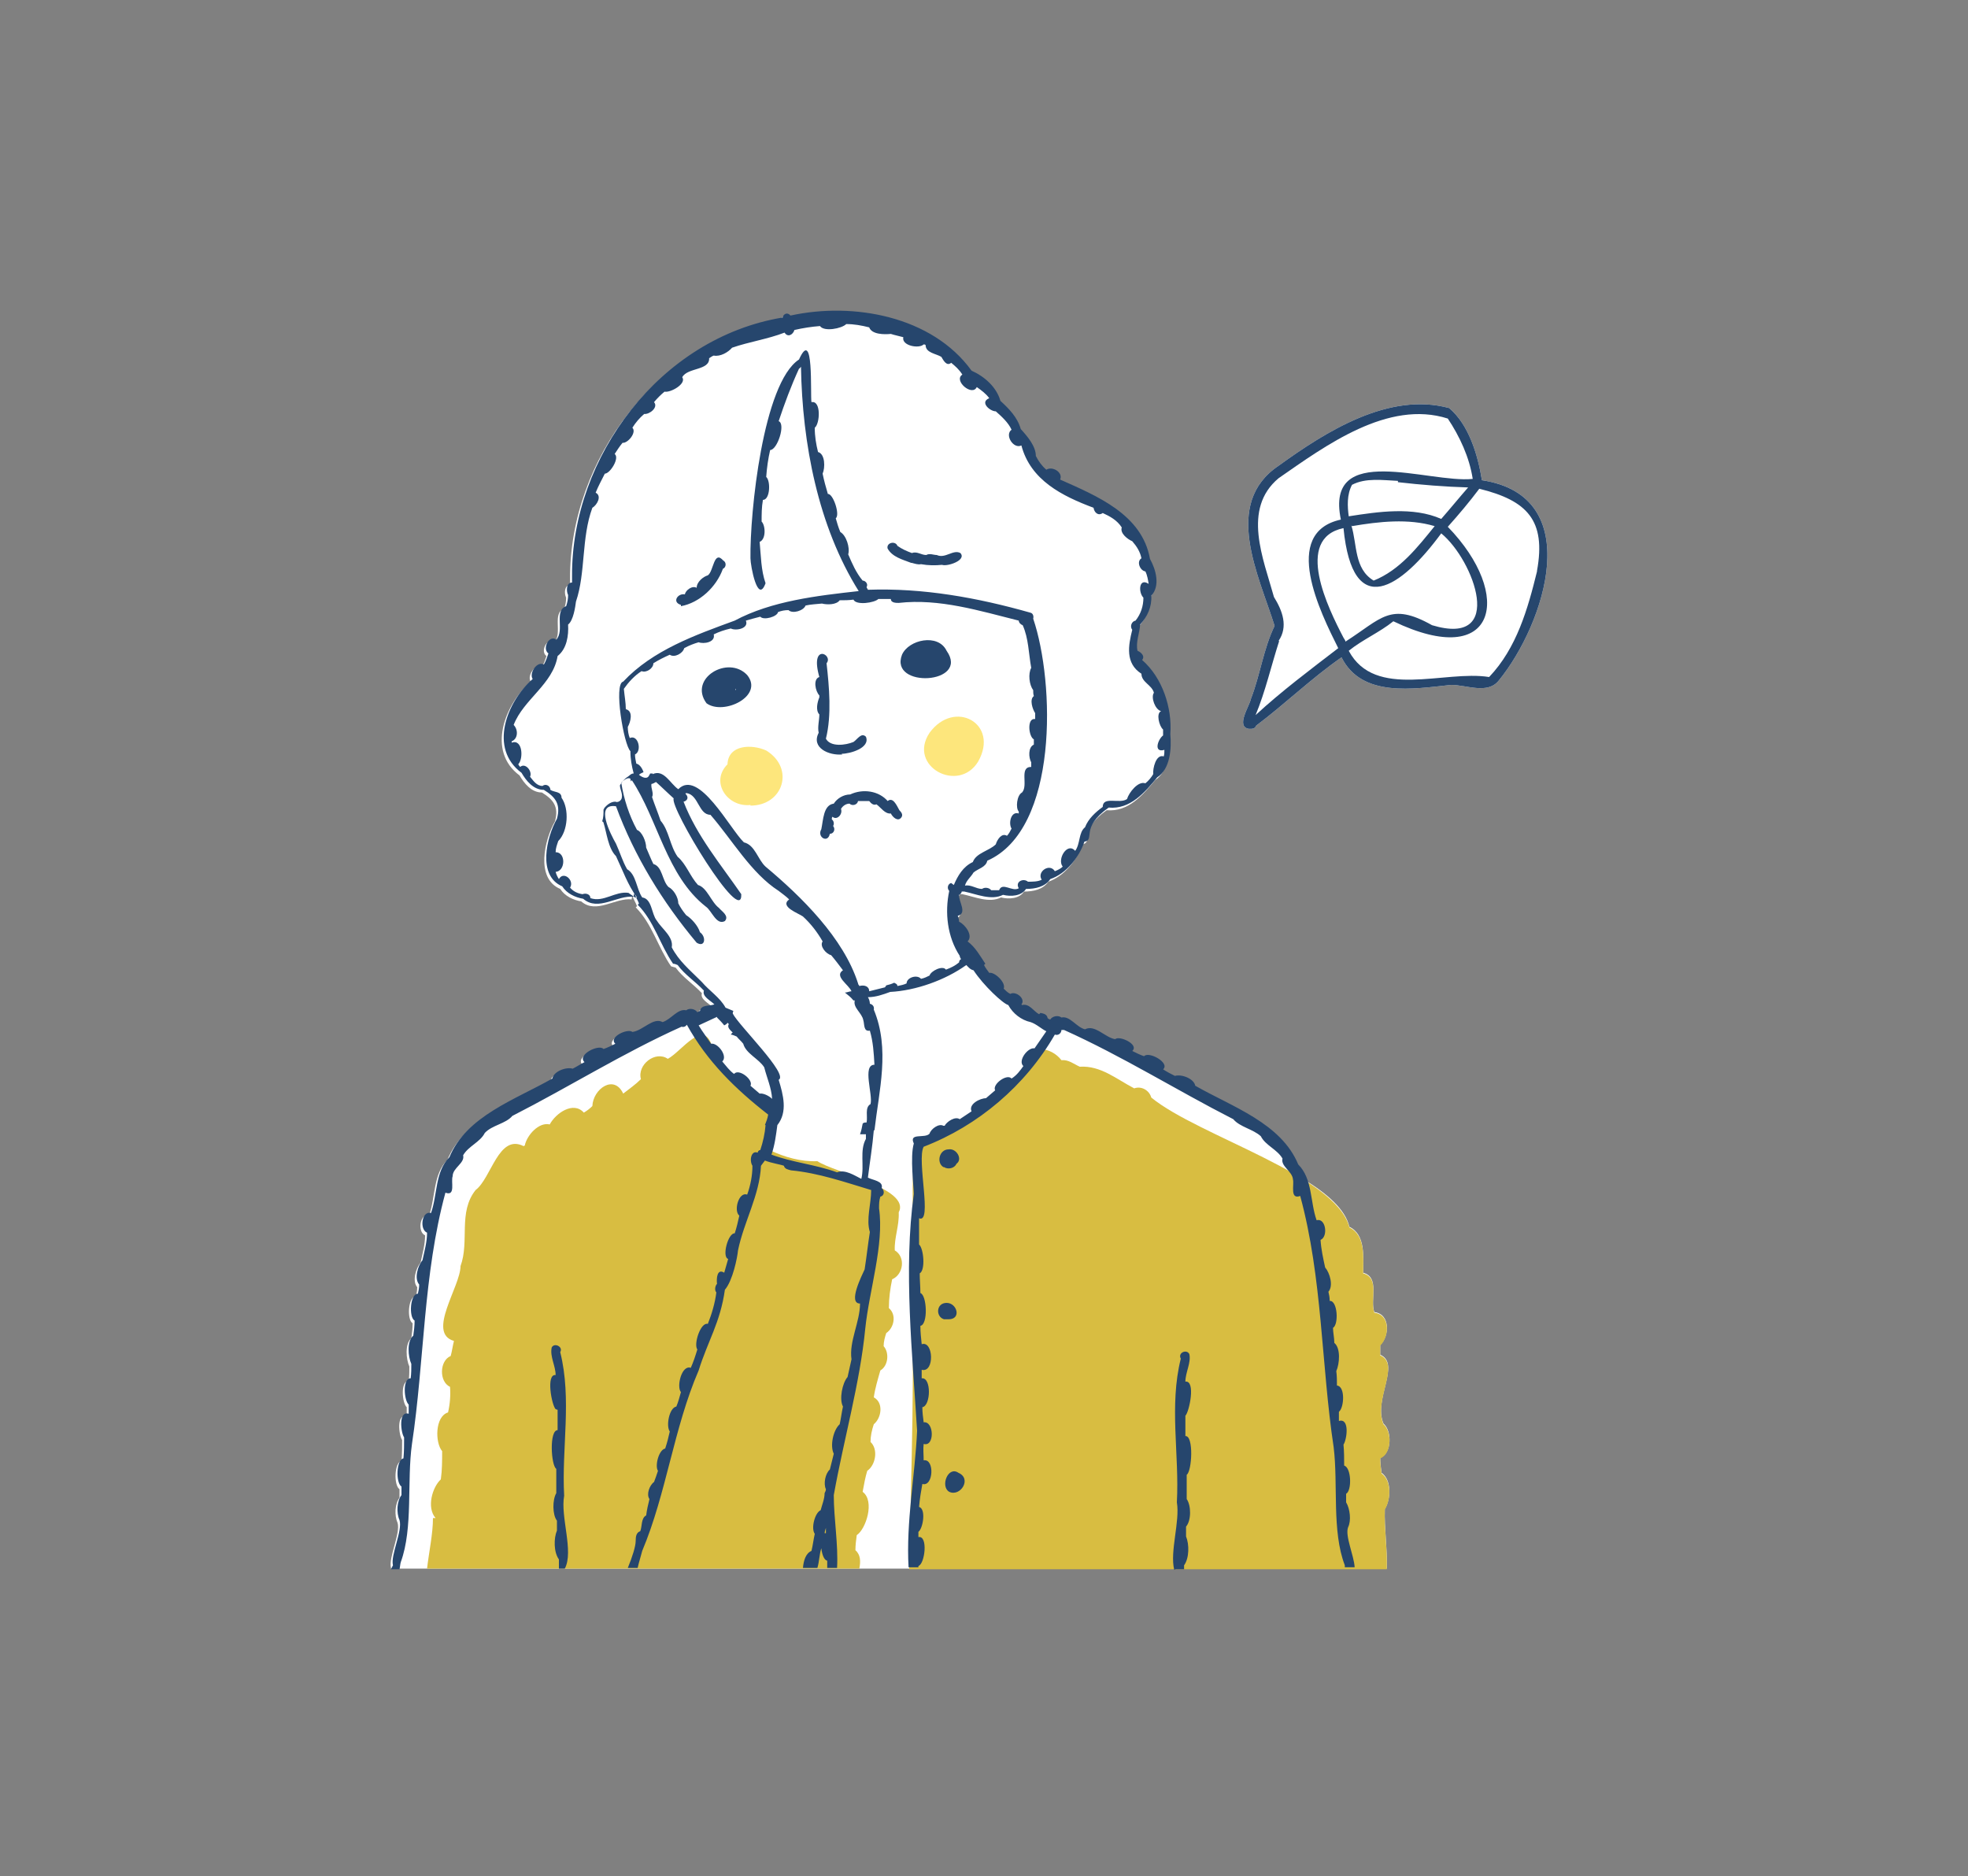 <?xml version="1.0" encoding="UTF-8"?>
<svg id="_レイヤー_1" xmlns="http://www.w3.org/2000/svg" version="1.1" viewBox="0 0 300 286">
  <rect x="0" y="0" width="300" height="286" fill="#808080" stroke="none"/>
  <!-- Generator: Adobe Illustrator 29.1.0, SVG Export Plug-In . SVG Version: 2.1.0 Build 142)  -->
  <defs>
    <style>
      .st0 {
        fill: #d8bd41;
      }

      .st1 {
        fill: #26466d;
      }

      .st2 {
        fill: #fff;
      }

      .st3 {
        fill: #fde67c;
      }
    </style>
  </defs>
  <g>
    <path class="st2" d="M190.5,111.1c.4,0,.8,0,1-.5,4.4-3.3,8.4-7.2,13-10.4,3.1,6.2,11,4.8,16.7,4.2,2.4,0,5.6,1.5,7.3-.7,7-8.6,13.4-28.1-2.6-30.5-.6-3.8-2-8.5-5-11-9.2-2.5-18.8,3.6-26,8.8-8.6,5.8-3,16.7-.6,24.4-1.7,3.5-2.2,7.5-3.6,11.1-.2,1.1-2.4,4.3-.3,4.6Z"/>
    <path class="st2" d="M59.6,239.1s0,0,0,0h151.8c.1-3-.4-6.2-.3-9.1.9-1.4,1.1-4.4-.5-5.5-.1-.8-.2-1.5-.2-2.3,1.8-.7,1.8-4.1.5-5.2-1.6-3.7,2.7-9.1-.5-10.5,0-.5,0-1,0-1.5,1.4-1.3,1.6-4.7-.9-5-.7-1.9.9-5.3-1.7-6,0-2.4.4-5.8-2.1-7-.6-2.6-3.3-5-6.9-7.2-.3-.7-.7-1.3-1.2-1.9-2.6-6.3-10.1-8.8-15.7-12-.2-1.1-2.1-1.8-3.1-1.5-.6-.3-1.2-.6-1.8-1,1.1-1-2.2-2.8-2.9-2-.6-.2-1.2-.5-1.8-.8,1.1-1-2-2.4-2.6-1.8-1.5-.2-3.1-2.3-4.6-1.5-1.3-.3-2.3-2.1-3.6-1.8-.5-.4-1.4-.2-1.7.3-.1,0-.3-.1-.4-.2-.1-.6-.6-.7-1.1-.8,0,0-.1.1-.2.2-.8-.4-1.5-1.7-2.6-1.4,0,0,0,0-.1-.1.7-.8-.8-2.1-1.7-1.6-.4-.2-.7-.5-1-.8h0c.4-.9-1.4-2.6-2.2-2.4-.3-.4-.6-.8-.8-1.2,0,0,.1-.1.2-.2-.8-1.2-1.5-2.5-2.7-3.4.9-.9-.4-2.6-1.3-3,0-.3-.1-.6-.2-.9,1.5-.4.1-2.2.2-3.2.2-.1.4-.3.4-.5.1,0,.3,0,.4,0,1.9.4,4.1,1.4,5.9.5,1.2.3,2.8.2,3.5-.9,1.4,0,2.9-.3,3.7-1.5,2.4-.8,4.4-3.3,5.2-5.7,1.7-.3-.7-2.1,3.7-5.2,3.3.3,5.5-2.3,7.4-4.6,2-1.3,2.2-4.4,2-6.6.3-4-1.2-8.6-4.3-11.3.5-.6-.2-1.2-.7-1.4-.3-1.3.3-2.6.4-4,1.1-1.2,1.8-2.7,1.7-4.4,1.4-1.5.7-4-.2-5.6-1.2-6.8-8.1-9.6-13.7-12.1.5-1.1-1.2-2.1-2.1-1.5-.7-.6-1.2-1.3-1.6-2.1,0-1.5-1.3-3-2.3-4.1-.5-1.8-1.8-3.1-3.1-4.3-.6-2.1-2.4-3.7-4.4-4.6-6-8.3-18-10.5-27.6-8.4-.5-.6-1.1-.2-1.2.3-18.7,3.1-32.2,21.3-32.1,39.4,0,.3,0,.6,0,1-.9,0-.9,1.3-.6,1.9,0,.6-.1,1.1-.3,1.7-1.9.7-.2,3.7-1.5,5.1-1.1-.8-2.2,1.4-1.2,2.1-.2.6-.4,1.2-.7,1.7-1-.6-2.3,1.3-1.7,2.2-4,3.5-6.7,10.6-1.7,14.3.7,1.2,1.8,2.6,3.4,2.6,1.8,1.1,2.6,2.2,2,4.4-1.6,2.8-3,8.7.8,10.3.7,1.1,2,1.7,3.2,1.9,2.3,2,5.2-.6,7.7-.3,0-.2,0-.3.1-.5.2.5.5,1,.7,1.5,0,0-.1.2-.2.2,2.5,2.5,3.4,6.1,5.4,9l.7.2c1.1,1.5,2.7,2.5,4,3.9-.3.9,1,1.5,1.6,2.1-.8.3-2,0-2.2,1-.1,0-.2.1-.4.2-.3-.5-1.2-.7-1.7-.3-1.3-.3-2.3,1.4-3.6,1.8-1.4-.8-3,1.3-4.6,1.5-.7-.6-3.7.8-2.6,1.8-.6.3-1.2.6-1.8.8-.7-.8-4.1.9-2.9,2-.6.3-1.2.7-1.8,1-1-.3-2.9.4-3.1,1.5-5.6,3.2-13.1,5.7-15.7,12-2.2,2.2-1.8,5.7-2.8,8.5-1.4-.4-1.8,2.5-.6,3,0,1.4-.4,2.8-.7,4.2-.7.8-1.3,2.8-.5,3.7,0,.5-.1,1-.2,1.4-1.2,0-1.4,3.6-.5,4.1,0,.8-.1,1.6-.2,2.3-1,.8-.8,3.2-.3,4.3,0,.7,0,1.5-.1,2.2-1.3,0-1,3.4-.3,4,0,.5,0,.9,0,1.4-1.6-.5-1.2,2.9-.7,3.6,0,1.1,0,2.1-.1,3.2-1.1.2-1.2,3.7-.3,4.3,0,.4,0,.8,0,1.3-.7.9-.8,2.7-.3,3.8.5,1.6-1.4,5.3-1,6.9Z"/>
  </g>
  <g>
    <path class="st3" d="M114.4,122.8c5,0,6.8-5.7,2.4-8.4-2.2-1-5.8-.9-5.9,2.1-2.7,2.7,0,6.6,3.5,6.2Z"/>
    <path class="st3" d="M149.1,116.1c3.3-5.8-3.6-9.6-7.4-4.4-3.4,5.1,4.4,9.3,7.4,4.4Z"/>
    <path class="st0" d="M66,231.4c0,2.4-.6,5.1-.9,7.7h65.9c.2-1.1.2-2.1-.6-2.8,0-.8.1-1.5.2-2.3,1.4-.9,2.8-5.2.9-6.6.2-1.1.4-2.2.7-3.2,1.3-.9,1.7-3.3.5-4.4,0-.9.2-1.8.5-2.7,1.2-1,1.5-3.3,0-4.1.2-1.4.6-2.7,1-4.1,1.2-.7,1.4-2.7.5-3.7,0-.7.2-1.4.4-2,1.2-.8,1.6-2.8.4-3.8,0-1.5.2-3,.5-4.4,1.7-.7,2.1-3.4.4-4.4-.1-1.9.7-3.8.6-5.8,1.9-3.6-9.9-6.1-12.4-7.8-2.5.1-5-.6-7.3-1.7-.3-5.3,3.8-6.1-3-8.9-.3-1.2-1.1-1.7-1.9-1.7-1.4-1.6-2.7-3.1-3.8-5-1.2-4.7-4.7.6-6.8,1.7-1.9-1.3-4.7.9-4.1,3.1-.8.8-1.8,1.5-2.7,2.2-1.4-3-4.6-.7-4.7,1.9-.4.4-.8.7-1.3,1-1.6-1.8-4.3.1-5.2,1.8-1.7-.4-3.5,1.7-3.8,3.2,0,0-.1.1-.2.1-3.8-1.9-4.9,4.9-7.3,6.7-2.7,3.4-.9,7.8-2.3,11.6,0,3.1-5.2,10.2-1,11.4-.2.8-.3,1.6-.5,2.3-1.7.7-1.8,3.9-.1,4.7.1,1.3,0,2.6-.3,3.9-2,.6-2,4.6-.9,5.9,0,1.4,0,2.9-.2,4.3-1.3,1.2-2.2,4.3-.8,5.9Z"/>
    <path class="st0" d="M138.8,239.2h72.6c.1-3-.4-6.2-.3-9.1.9-1.4,1.1-4.4-.5-5.5-.1-.8-.2-1.5-.2-2.3,1.8-.7,1.8-4.1.5-5.2-1.6-3.7,2.7-9.1-.5-10.5,0-.5,0-1,0-1.5,1.4-1.3,1.6-4.7-.9-5-.7-1.9.9-5.3-1.7-6,0-2.4.4-5.8-2.1-7-2-8-23-13.9-30.2-19.8-.3-1.1-1.5-1.8-2.6-1.4-2.7-1.4-5.1-3.5-8.3-3.3-.9-.4-1.7-1.1-2.8-1-1.5-2-5.2-2.7-4.7.8-.8,1.1-2.8,1.4-2.7,2.7-2,1.3-4.2,3.3-5.6,4.6t0,0c-2,1.3-3.6,3.3-6,4-6-3.1-2.5,15.9-3.9,19.4.6,15.4,0,30.8-.3,46.1Z"/>
  </g>
  <g>
    <path class="st1" d="M135.4,122.2c-1.4-1.7-3.9-2-5.8-1.1-1,0-2,.6-2.5,1.4-1.6.2-1.6,2.5-1.9,3.9-.7,1.2,1,2.2,1.3.7.6,0,.9-.7.5-1.2.2-.3.1-.8-.2-1,0-.1,0-.3.1-.4.7.6,1.6-.4,1.3-1.2.3-.5.8-.8,1.3-.8.4.4,1.2.2,1.3-.4.6,0,1,0,1.7,0,.3.4.7.7,1.1.5.7.5,1.3,1.5,2.2,1.4.3.6,1.1,1.3,1.6.6.3-.4,0-.8-.3-1.1-.4-.7-1-2.2-1.9-1.3Z"/>
    <path class="st1" d="M190.5,111.1c.4,0,.8,0,1-.5,4.4-3.3,8.4-7.2,13-10.4,3.1,6.2,11,4.8,16.7,4.2,2.4,0,5.6,1.5,7.3-.7,7-8.6,13.4-28.1-2.6-30.5-.6-3.8-2-8.5-5-11-9.2-2.5-18.8,3.6-26,8.8-8.6,5.8-3,16.7-.6,24.4-1.7,3.5-2.2,7.5-3.6,11.1-.2,1.1-2.4,4.3-.3,4.6ZM204.8,97.2c-2.3-4.4-7.6-15.1,0-16.7,1.4,14.3,8.8,9.1,14.9.8,5,4.1,9.9,17.4-1.4,14-6.4-3.6-7.7-1-13.2,2.5,0-.2-.2-.4-.3-.6ZM213.1,73.5c3.5.4,7.2.7,10.7.8-1.4,1.6-2.7,3.2-4.1,4.8-4.3-1.9-9.6-1.1-14.1-.4-.2-1.5-.3-3.3.5-4.8,0,0,0,0,0,0,2.1-1.1,4.7-.7,7-.6ZM206.1,80.2c4.1-.7,8.6-1.2,12.6,0-2.6,3.2-5.3,6.7-9.3,8.3h0c-3-1.8-2.5-5.5-3.4-8.4ZM234.3,87.1c-1.4,5.7-3.1,11.7-7.3,16.1-6.8-1.1-17.4,3.5-21.4-4,2.1-1.7,4.7-2.8,6.8-4.5,15.8,7.6,18.4-4,8.3-14.4,1.7-1.9,3.3-3.8,4.8-5.8,7.3,1.8,10.2,4.8,8.8,12.5ZM194.9,97.7c1.5-2.2.6-4.6-.7-6.7-1.6-5.8-4.9-13.4.7-18.1,7.2-5,16.7-12,25.8-9.1,1.8,2.7,3.3,5.9,3.8,9.2-6.7.7-22.6-5.8-20.1,6.2-9.2,2-3.1,14.2-.4,19.6-4.3,3.3-8.7,6.6-12.6,10.2,1.5-3.6,2.4-7.6,3.6-11.3Z"/>
    <path class="st1" d="M143.9,177.9c.6.4,1.6.2,1.9-.5,1-.7,0-2.4-1.2-2.2-1.4,0-1.9,2-.8,2.7Z"/>
    <path class="st1" d="M143.9,201.1c.2,0,.5,0,.7,0,2,0,1.3-2.5-.3-2.5s-1.7,2.1-.4,2.5Z"/>
    <path class="st1" d="M144.7,227.4c1.7.8,3.5-2,1.4-2.9-1.6-1.1-2.8,2.1-1.4,2.9Z"/>
    <path class="st1" d="M103.8,92.4c2.8-.5,5.4-2.9,6.4-5.7.5-.2.6-1,0-1.3,0,0,.1,0,.1.1-1.5-1.8-1.5,1.6-2.4,2.2-.7.2-1.7,1-1.7,1.9,0,0,0,0,0,0-.7-.4-1.7.4-1.8,1-1.1-.2-2,1.2-.6,1.6Z"/>
    <path class="st1" d="M139,85.8c.4.1.9.3,1.4.2,1.1.2,2.2.2,3.2.1.8.3,3.8-.7,2.8-1.8-1.1-.6-2.3.9-3.6.3-.5,0-1.1-.3-1.6,0-.8,0-1.4-.6-2.2-.3-.8-.3-1.5-.6-2.2-1.1-.3-.8-1.7-.5-1.5.4.7,1.3,2.3,1.7,3.6,2.2Z"/>
    <path class="st1" d="M59.6,239.2h1.3c.1-.4.1-.8.2-1.1,1.9-5.2.9-12.3,1.7-18,1.9-12.6,1.7-25.8,5.1-38.3,1.6.6.8-1.7,1.1-2.5,0-1.3,1.9-2,1.6-3.2.8-1.4,2.6-2,3.3-3.4,1.1-1.2,3.2-1.4,4.2-2.6,8.8-4.5,16.9-9.6,25.8-13.6.3.1.6,0,.8-.3,3.1,5.6,7.4,9.8,12.4,13.7-.1.6-.3,1.1-.5,1.6,0,0,0,0,.1,0-.1,1.3-.4,2.6-.8,3.8-.2,0-.4.2-.4.4-1-.4-1.3,1.2-.8,2,0,1.5-.3,3-.8,4.4-1.3-.5-2.1,2.5-1.2,3.2-.2.9-.4,1.8-.7,2.7-1-.1-2,3.6-1,3.9-.2.7-.4,1.4-.6,2.1-1.1-.7-1.2.9-1.1,1.7-.3.3-.4,1-.1,1.3-.2,1.6-.7,3.3-1.3,4.8-1.1-.3-2.2,3.1-1.6,3.9-.3,1-.6,1.9-1,2.8-1.4-.5-2.2,2.9-1.5,3.7-.2.7-.4,1.5-.7,2.2-1.1.2-1.6,3-1,3.8-.2.9-.4,1.7-.7,2.6-1,.2-1.6,2.7-1.1,3.4-.2.6-.4,1.2-.6,1.7-.7.5-1.2,1.9-.7,2.6-.2.8-.4,1.7-.5,2.5-.8.4-.6,1.7-.9,2.4-.6.2-.7.8-.7,1.5,0,.8-.5,2.4-1.2,4.1h1.5c.2-.9.5-1.8.7-2.6,3.7-8.8,4.8-18.7,8.6-27.5,1.4-4.5,3.3-7.3,4-12.3,1.2-1.4,1.9-4.9,2-6,.9-4.4,3.3-8.4,3.5-12.9.2-.3.4-.5.6-.8,1,.4,2.4.6,2.9.8.1.5.7.6,1.1.7,4.2.4,8.2,1.8,12.2,3,0,2.1-.8,4.5-.2,6.4-.3,1.9-.5,3.8-.8,5.7-.4.9-2.6,5.2-.7,5.2,0,2.8-1.7,5.8-1.3,8.5-.2.9-.4,1.8-.6,2.7-.8.9-1.3,3.4-.7,4.5-.2.9-.3,1.8-.5,2.7-1,.9-1.5,3.3-.9,4.5-.2.8-.4,1.6-.6,2.4-.7.6-1,2.2-.6,3,0,.2-.1.4-.2.6,0,.9-.4,1.8-.6,2.6-.9.4-1.5,2.8-.9,3.6-.2.9-.3,1.8-.5,2.6-.9.4-1.2,1.5-1.3,2.6h2.2c.3-1,.3-2.1.6-3,.1.9.4,1.8.9,1.9,0,.4,0,.7,0,1.1h1.5c.2-3.6-.5-7.5-.5-11.1,1.5-8.4,4-17.1,4.8-25.4.6-5.8,2.9-12.8,2.1-18.3,0-.6,0-1.2.2-1.8.6-.1.7-.9.2-1.3.3-1.1-1.4-1.2-2.1-1.6.3-2.4.7-4.8.9-7.2,0,0,0,0,.1,0,.7-6.1,2.4-12.4-.1-18.4.1-.5-.2-.8-.6-.9,0-.3-.1-.7-.3-1,1.2,0,2.3-.4,3.4-.8,3.9-.2,8.4-1.8,11.6-4.1.3.3.6.7,1.1.8,1.5,2.3,4.5,5.1,5.3,5.3.7,1.3,2,2.3,3.4,2.6,0,0,0,0,0,0,.9.3,1.6,1,2.4,1.4-.6.9-1.2,1.7-1.8,2.6-1-.2-2.6,1.9-1.7,2.7-.5.7-1,1.4-1.8,1.9-.7-.8-3,.9-2.5,1.8-.5.4-.9.8-1.4,1.2-.9,0-2.7.9-2.2,2-.6.4-1.2.8-1.8,1.2-.7-.5-2,.4-2.3,1,0,0-.1,0-.2,0-.7-.4-1.9.5-2.1,1.2-.7.8-3.2-.2-2.4,1.5-.6,2,0,6.7,0,7.7-1.6,11.5-.2,24.5.5,36.1-.3,6.7-1.7,13.9-1.3,20.8h1.5c0,0,0-.2,0-.2,1-.3,1.5-4.7,0-4.4,0-.3,0-.5,0-.8.7-.5,1.2-3.5.1-3.8.1-1.2.3-2.4.5-3.5,1.7.5,1.9-3.9.2-3.6,0-.9-.1-1.7,0-2.5,1.7.5,1.6-3.5,0-3.3-.1-.8-.2-1.5-.2-2.3,1.3-.2,1.4-4.6-.1-4.4,0-.4,0-.9,0-1.3,2,.5,1.8-4.5,0-3.9-.1-1-.2-1.8-.2-2.8,1.2-.2,1-4.7,0-5,0-1-.1-2-.1-3,.9-.5.6-3.8-.1-4.4,0-1.3,0-2.7,0-4,2.1.9-.4-8.9.7-10.9,8.3-3.2,15.5-9.3,20-17.1.5.2,1-.2,1-.7.1,0,.3,0,.4,0,8.9,4,17,9.1,25.8,13.6,1,1.2,3,1.5,4.2,2.6.7,1.4,2.5,2,3.3,3.4-.3,1.2,1.5,1.9,1.6,3.2.2.8-.5,3.1,1.1,2.5,3.4,12.5,3.2,25.7,5.1,38.3.7,5.7-.3,12.8,1.7,18,0,0,0,.2,0,.3h1.5c-.1-1.8-1.5-4.8-1-6.1.5-1,.3-2.8-.3-3.8,0-.4,0-.8,0-1.3.9-.5.8-4-.3-4.3,0-1.1,0-2.1-.1-3.2.5-.7,1-4.1-.7-3.6,0-.5,0-.9,0-1.4.8-.6,1-3.9-.3-4,0-.7,0-1.5-.1-2.2.5-1.1.7-3.5-.3-4.3,0-.8-.2-1.6-.2-2.3.9-.5.7-4.2-.5-4.1,0-.5-.1-1-.2-1.4.8-.9.2-2.9-.5-3.7-.3-1.4-.6-2.7-.7-4.2,1.2-.5.8-3.4-.6-3-1-2.8-.6-6.3-2.8-8.5-2.6-6.3-10.1-8.8-15.7-12-.2-1.1-2.1-1.8-3.1-1.5-.6-.3-1.2-.6-1.8-1,1.1-1-2.2-2.8-2.9-2-.6-.2-1.2-.5-1.8-.8,1.1-1-2-2.4-2.6-1.8-1.5-.2-3.1-2.3-4.6-1.5-1.3-.3-2.3-2.1-3.6-1.8-.5-.4-1.4-.2-1.7.3-.1,0-.3-.1-.4-.2-.1-.6-.6-.7-1.1-.8,0,0-.1.1-.2.2-.8-.4-1.5-1.7-2.6-1.4,0,0,0,0-.1-.1.7-.8-.8-2.1-1.7-1.6-.4-.2-.7-.5-1-.8h0c.4-.9-1.4-2.6-2.2-2.4-.3-.4-.6-.8-.8-1.2,0,0,.1-.1.2-.2-.8-1.2-1.5-2.5-2.7-3.4.9-.9-.4-2.6-1.3-3,0-.3-.1-.6-.2-.9,1.5-.4.1-2.2.2-3.2.2-.1.4-.3.4-.5.1,0,.3,0,.4,0,1.9.4,4.1,1.4,5.9.5,1.2.3,2.8.2,3.5-.9,1.4,0,2.9-.3,3.7-1.5,2.4-.8,4.4-3.3,5.2-5.7,1.7-.3-.7-2.1,3.7-5.2,3.3.3,5.5-2.3,7.4-4.6,2-1.3,2.2-4.4,2-6.6.3-4-1.2-8.6-4.3-11.3.5-.6-.2-1.2-.7-1.4-.3-1.3.3-2.6.4-4,1.1-1.2,1.8-2.7,1.7-4.4,1.4-1.5.7-4-.2-5.6-1.2-6.8-8.1-9.6-13.7-12.1.5-1.1-1.2-2.1-2.1-1.5-.7-.6-1.2-1.3-1.6-2.1,0-1.5-1.3-3-2.3-4.1-.5-1.8-1.8-3.1-3.1-4.3-.6-2.1-2.4-3.7-4.4-4.6-6-8.3-18-10.5-27.6-8.4-.5-.6-1.1-.2-1.2.3-18.7,3.1-32.2,21.3-32.1,39.4,0,.3,0,.6,0,1-.9,0-.9,1.3-.6,1.9,0,.6-.1,1.1-.3,1.7-1.9.7-.2,3.7-1.5,5.1-1.1-.8-2.2,1.4-1.2,2.1-.2.6-.4,1.2-.7,1.7-1-.6-2.3,1.3-1.7,2.2-4,3.5-6.7,10.6-1.7,14.3.7,1.2,1.8,2.6,3.4,2.6,1.8,1.1,2.6,2.2,2,4.4-1.6,2.8-3,8.7.8,10.3.7,1.1,2,1.7,3.2,1.9,2.3,2,5.2-.6,7.7-.3,0-.2,0-.3.1-.5.2.5.5,1,.7,1.5,0,0-.1.2-.2.2,2.5,2.5,3.4,6.1,5.4,9,.2,0,.5.1.7.2,1.1,1.5,2.7,2.5,4,3.9-.3.9,1,1.5,1.6,2.1-.8.3-2,0-2.2,1-.1,0-.2.1-.4.2-.3-.5-1.2-.7-1.7-.3-1.3-.3-2.3,1.4-3.6,1.8-1.4-.8-3,1.3-4.6,1.5-.7-.6-3.7.8-2.6,1.8-.6.3-1.2.6-1.8.8-.7-.8-4.1.9-2.9,2-.6.3-1.2.7-1.8,1-1-.3-2.9.4-3.1,1.5-5.6,3.2-13.1,5.7-15.7,12-2.2,2.2-1.8,5.7-2.8,8.5-1.4-.4-1.8,2.5-.6,3,0,1.4-.4,2.8-.7,4.2-.7.8-1.3,2.8-.5,3.7,0,.5-.1,1-.2,1.4-1.2,0-1.4,3.6-.5,4.1,0,.8-.1,1.6-.2,2.3-1,.8-.8,3.2-.3,4.3,0,.7,0,1.5-.1,2.2-1.3,0-1,3.4-.3,4,0,.5,0,.9,0,1.4-1.6-.5-1.2,2.9-.7,3.6,0,1.1,0,2.1-.1,3.2-1.1.2-1.2,3.7-.3,4.3,0,.4,0,.8,0,1.3-.7.9-.8,2.7-.3,3.8.5,1.6-1.4,5.4-1,6.9ZM125.7,233.8c0-.3.1-.6.2-.9,0,0,0,0,0,0,0,.3,0,.5,0,.8-.1,0-.2,0-.3,0ZM145,134.6c-.5.1-.7.8-.3,1.2-.7,3.3-.3,7,1.6,9.9,0,.2.1.3.2.5-.2.1-.3.3-.3.5-.6.5-1.2.8-2,1.1-.5-.7-2.3.2-2.5.9-.4.2-.8.4-1.3.5-.6-.7-2.2-.2-2.2.7-.4.2-.9.3-1.4.4,0-.3-.3-.4-.5-.5-.4.2-.8.3-1.2.4,0,0-.1.2-.2.3-.8.2-1.6.4-2.4.6,0-.8-.8-1-1.5-.8,0-.1-.2-.2-.2-.4-2.2-6.9-8.6-13.2-14.1-17.8-1.2-1.1-1.6-3.3-3.3-3.7-2.1-2-6.9-11.3-10-8.1-1.2-.8-2.2-3.1-3.9-2.3,0,0,0,0,0-.1-.1,0-.2,0-.4,0,0,0,0,0,0,0,0,0,0,.1-.1.2,0,0,0,0,0,0-.3.8-1.1.4-1.6,0,.2-.2.5-.3.7-.4-.2-.6-.6-1.2-1.1-1.3-.1-.5-.2-.9-.2-1.4,1.1-.5.5-3.1-.8-2.5-.2-.5-.3-1.1-.3-1.7.4-.7.9-2.4-.3-2.7,0-1-.2-2-.3-3.1.7-1,1.6-2,2.7-2.7.7.3,1.8-.4,1.8-1.2.8-.5,1.6-.9,2.5-1.3.7.5,2-.2,2.2-1,.7-.4,1.5-.7,2.2-.9.8.3,2.6,0,2.3-1.2.8-.4,1.7-.7,2.6-.9.8.4,2.8,0,2.3-1.2.7-.2,1.4-.4,2.2-.6.5.6,2.6,0,2.7-.7.5-.2,1-.3,1.6-.3.6.6,2.3.1,2.6-.7.9-.2,1.6-.2,2.5-.3.8.2,2.2.2,2.7-.5.7,0,1.4,0,2.1-.1.4.9,3.2.5,3.8-.1.6,0,1.3,0,1.9,0,0,.6.8.6,1.2.6,6.2-.7,12.3,1.2,18.3,2.7,0,.3.3.6.6.7.9,2,.9,4.3,1.3,6.5-.5.9-.3,2.6.3,3.4,0,.3,0,.6.1.9-.7.5-.2,2,.2,2.6,0,.3,0,.6,0,.9-1.3-.2-1,2.7-.2,3.1,0,.3,0,.6,0,.8-.9.4-.8,2-.4,2.7,0,.3,0,.5,0,.7-1.9,0-.4,2.8-1.4,3.9-.8.4-1,2.4-.5,2.9,0,.1,0,.2,0,.3-1.2-.4-1.6,1.5-1.1,2.3-.2.4-.4.8-.7,1.1-.8-.5-1.5.6-1.7,1.3-1,1-3,1.3-3.5,2.7-1.5.7-2.3,2.1-2.9,3.5ZM95.8,136.1c-2-.3-3.8,1.5-5.8.8,0-.6-.7-.8-1.2-.6-.7-.1-1.4-.4-1.9-1,.7-1.1-1-2.6-1.7-1.3-.2-.3-.4-.7-.5-1.1,1.5-.1,1.6-3,0-3,0-.6.2-1.1.4-1.7,1.5-1.5,1.7-4.9.5-6.6,0-1-1.1-.8-1.7-1.2,0-.6-.7-1-1.2-.6-.9,0-1.4-.8-1.9-1.4.4-.8-.7-2.2-1.5-1.5-.1-.1-.2-.2-.3-.4.8-.8.7-3.9-1-3.3,0,0,0-.2,0-.2,1-.4,1-1.8.3-2.5,1.5-3.9,6-6.2,6.7-10.5,1.4-1.1,1.7-3.1,1.6-4.8.8-.6,1.1-2.7,1.2-3.5,1.5-4.4.8-9.7,2.5-14.3.7-.4,1.5-1.8.5-2.3.4-1,.9-1.9,1.4-2.9.8,0,2.3-2.4,1.5-3,.4-.6.7-1.1,1.2-1.7.8.1,2.2-1.6,1.5-2.3.5-.8,1.1-1.5,1.8-2.1.8.1,2.2-1,1.5-1.8.5-.6,1-1.1,1.6-1.6.9.2,3.4-1.2,2.7-2.2.8-1.5,4.2-1,4.1-2.9.2-.1.4-.3.7-.4,1,.2,2.2-.5,2.8-1.2,2.6-.9,5.4-1.3,8-2.3.5.8,1.3.3,1.5-.4,1.3-.3,2.6-.5,3.9-.6.6.9,3.3.4,4-.3,1.2,0,2.3.2,3.5.5.4,1.1,2.3,1.1,3.3,1,.6.2,1.2.3,1.9.5-.3,1.3,2.4,1.8,3.1,1.1.1,0,.2,0,.3.1,0,1.2,1.6,1.3,2.4,1.8.3.5.8,1.5,1.5.9.6.5,1.2,1,1.7,1.8-1.4.9,1.5,3.4,2.2,1.9.7.5,1.4,1,1.9,1.7-1.5.6.1,2,1,2,.9.8,1.9,1.7,2.4,2.8-1.1.8.3,3,1.5,2.4,1.4,5.3,6.2,7.7,11,9.5.1.7.7,1.3,1.4.8,1.1.5,2.2,1.1,2.9,2.2-.3.9.9,1.8,1.6,2.1.7.8,1.2,1.6,1.4,2.6-.8.5-.2,1.9.6,2,.3.6.4,1.3.5,1.9-1.5-1-1.6,1.3-.8,2.1,0,1.3-.4,2.5-1.2,3.5-.6.1-.9.9-.5,1.4-.6,2.4-1.1,5.1,1.4,6.7,0,1.3,1.6,1.7,1.9,2.9-.5.7.2,2.6,1.1,2.8-.8.3-.3,2.3.3,2.8,0,.3,0,.6,0,.9-.8.6-1.5,2.7.2,2.2,0,.3,0,.7-.1,1-1.2-.4-1.7,1.9-1.6,2.7-.3.5-.7,1-1.2,1.4-1.1-.4-2.5,1.4-2.8,2.4-1.1.8-3.7-.5-3.7,1.2-1.1.8-2.2,1.8-2.7,3.1-1,.8-.7,2.5-1.5,3.6-1.2-1.4-2.8,1.3-1.9,2.4-.3.3-.7.5-1.2.7-.8-1.3-2.8.1-2,1.3-.6.3-1.4.3-2.1.3-.7-.6-2,0-1.4,1-1,.6-2.5-1-3,.3-.4,0-.7,0-1.2,0-.3-.4-1-.5-1.4-.2-.9,0-1.7-.7-2.6-.5,0,0,0,0,0,0,.2-.8.9-1.3,1.3-2,.7-.6,1.9-.8,2.1-1.8,10.9-4.8,10.3-27.2,7-36.9.1-.3,0-.8-.4-.9-8.1-2.3-16.4-3.8-24.8-3.5,0-.1-.2-.3-.2-.4.3-.5-.2-1-.6-1-1-1.2-1.6-2.6-2.2-4,.3-1-.3-2.9-1.2-3.4-.3-.7-.5-1.4-.7-2.1.7-.5-.4-3.8-1.2-3.7-.3-1-.6-2.1-.8-3.1.4-.9.4-3-.7-3.3-.3-1.2-.5-2.4-.5-3.7.8-.6,1-4.2-.5-3.9-.2-1.2.4-11.6-1.9-6.5-5.5,3.6-7.5,23.4-7.4,30.3,0,1.1,1.1,7.1,2.3,3.8-.7-2-.7-4.2-.9-6.3,1-.4.9-2.5.3-3.1,0-1.1,0-2.2.2-3.3,1.1,0,1.2-2.9.5-3.5.1-1.4.3-2.8.6-4.1,1.1,0,2.4-4,1.3-4.4.9-2.7,1.9-5.4,3.1-8,.1,0,.2-.2.3-.3,0,0,0,0,0,0,.2,11.7,2.6,24.3,8.8,34.2,0,0,0,0,0,0-6.3.7-13.3,1.5-18.9,4.5-6,2.2-12.5,4.5-17,9.3-1.5.3.1,9.7,1.1,10.6,0,1.2.2,2.3.5,3.4-.4,0-.6.3-.9.5,0,0,0,0,0,0,0,0,0,0,0,0,0,0,0,0,0,0-.5.3-.9.8-1.2,1.3,0,0,0,0,0,0,0,0,0,0,0,0,0,.6.4,1.2.3,1.8,0,0,0,0,0,0,0,0,0,0,0,0,0,.5-.6.9-1,.7-.7,0-1.3.5-1.7,1,0,0,0,0,0,0,0,0,0,0,0,0,0,0,0,.1-.1.2,0,.6,0,1.2-.2,1.8,0,0,.2.1.2.2.5,1.6.7,3.9,1.9,5.1,1,2.1,1.8,4.4,3.2,6.3-.1,0-.2,0-.3,0ZM106.7,149.4c-1.6-1.6-3.2-2.9-4.3-5,.3-1.6-1.5-2.8-2.3-4.1-.8-1-.7-3.3-2.2-3.5-.9-1.3-.9-3.5-2.3-4.3-.7-1.2-1.1-2.6-1.7-3.9,0,0,0,0,0,0-.8-1.4-3.3-6.2,0-5.7,2.8,7.6,7.1,14.6,12.3,20.8,1.3.8,1.5-.9.5-1.6-.3-1-1.3-2.1-2.1-2.6-.5-.6-.9-1.2-1.2-1.8,0-.9-.7-2.1-1.5-2.5-1-1-.9-3.1-2.3-3.5-.4-.8-.7-1.6-1.1-2.5,0-.9-.6-2.4-1.4-2.7-1.2-2.2-2-4.7-2.4-7.2.6-.6,1.1-.8,1.4-.6,0,.1,0,.2.1.4,0,0,.1-.1.1-.2,4,6,5.3,14.6,11.3,19.3.9.6,1.6,2.9,2.9,2.2.7-.8-.5-1.5-.9-2-1.2-.9-1.8-3.1-3.2-3.5-1.2-1.3-1.8-3.2-3.1-4.3-1.2-1.7-1.3-4-2.6-5.5-.4-1.2-.9-2.4-1.3-3.6.3-.6-.2-1.3-.1-2,.2,0,.5-.2.7-.3.9.8,1.8,1.7,2.7,2.5-.7,1.3,10.5,19.8,10.3,14.6-3.1-4.5-6.8-8.9-8.8-14.1.5-.1.9-.6.3-1.2,0-.1,0-.1.2-.1h0c1.8.3,1.8,3.3,3.6,3.3,3.3,3.8,6.2,8.9,10.4,11.6.5.4,1.1.8,1.6,1.3-1.5,1.1,1.4,2.1,2.1,2.6,1.2,1.1,2.2,2.4,3,3.8-.5.7.5,1.9,1.3,2.1.6.7,1.2,1.5,1.8,2.3-1.4.9.9,2.2,1.3,3.2-.3,0-.7.2-1,.2.5.4.9.7,1.3,1.2,0,0,.1,0,.2,0-.3,1.1,1.1,1.9,1.3,3,.2.6,0,1.8,1,1.6.5,1.7.6,3.4.7,5.2-1.9,0-.2,4.6-.6,6-.9.5-.4,1.9-.6,2.8-.2,0-.5,0-.6.2-.1.5-.2,1.1-.4,1.6.3,0,.6,0,.9,0,0,.2,0,.5,0,.7-1,1.8-.2,4.1-.7,6.1-1-.5-2.5-1.5-3.7-1-3.3-1.2-6.8-1.5-10-2.7.5-1.4.7-3,.9-4.5,1.6-2,.9-4.6.2-6.9,1.6-.8-6.1-8.3-7-10.1,0,0,0,0,0,0,0-.1,0-.2.1-.4-.3-.1-.9-.4-1.2-.5-.8-1.5-2.5-2.6-3.6-3.9ZM109.3,155.1c.4.4.8.8,1.1,1.2.2-.1.4-.2.5-.4,0,0,.1.1.2.2-.3.5.2.9.6,1.3-.1,0-.2.2-.3.3.2,0,.7.2.9.3.3.4.7.7,1,1.1.4,1.5,2.4,2.3,3.2,3.6.4,1.6,1.1,3.1,1.2,4.8-.5-.5-1.4-.9-1.9-.8-.5-.4-.9-.8-1.4-1.2.5-.9-1.8-2.7-2.5-1.8-.7-.5-1.2-1.2-1.8-1.9.9-.8-.7-2.9-1.7-2.7-.6-.9-1.3-1.8-1.9-2.8.9-.4,1.9-.9,2.8-1.3Z"/>
    <path class="st1" d="M85,214.9c0,1,0,2.1,0,3.1-1.3,0-1,5.4-.2,5.9,0,1.2,0,2.5,0,3.7-.6,1-.6,3.3.1,4.2,0,.5,0,1,0,1.5-.5,1.2-.5,3.3.3,4.4,0,.4,0,1,0,1.4h.9c1.4-2.6-.7-7.9-.1-11.1-.4-7.3,1.2-14.7-.6-21.9.5-.8-.9-1.5-1.3-.7-.3,1.4.6,2.8.6,4.2-1.5-.2-.6,4.6,0,5.2Z"/>
    <path class="st1" d="M179.2,239.2h1.3c0-.2,0-.4,0-.6.8-1.1.8-3.2.3-4.4,0-.5,0-1,0-1.5.8-.9.8-3.2.1-4.2,0-1.2,0-2.4,0-3.7.8-.5,1.1-6-.2-5.9,0-1,0-2.1,0-3.1.6-.6,1.6-5.4,0-5.2,0-1.4.9-2.9.6-4.2-.4-.8-1.8-.2-1.3.7-1.8,7.2-.2,14.6-.6,21.9.5,2.9-1.1,7.5-.4,10.3Z"/>
    <path class="st1" d="M128.3,114.9c1.3,0,4.4-.9,3.7-2.6-.7-.7-1.3.4-1.9.8-1.2.5-3.5.8-4.2-.5.9-3.6.5-7.9.1-11.5,1.1-1.3-2.6-3.2-1.1,2.1-1,.3-.6,2.2,0,2.8,0,0,0,.2,0,.3-.3.7-.6,2,0,2.6,0,.9-.3,1.9-.1,2.8-1.2,2.3,1.6,3.5,3.6,3.3Z"/>
    <path class="st1" d="M113.9,102.9c-2.9-3.1-9,.5-6.2,4.3,2.6,1.9,8.8-1.1,6.2-4.3ZM112.1,105.2s0,0,0,0c0,0,0,0,0,0,0,0,0-.1,0-.2,0,0,0,0,.1.1,0,0,0,0,0,0Z"/>
    <path class="st1" d="M144.3,99.2c-1.3-2.7-5.8-1.7-6.8.6-2,5.2,10.4,4.5,6.8-.6ZM140.1,101.5s0,0-.1,0c0,0,0-.1,0-.2,0,0,0,0,0,0,0,0,0,.1,0,.2h0Z"/>
  </g>
</svg>